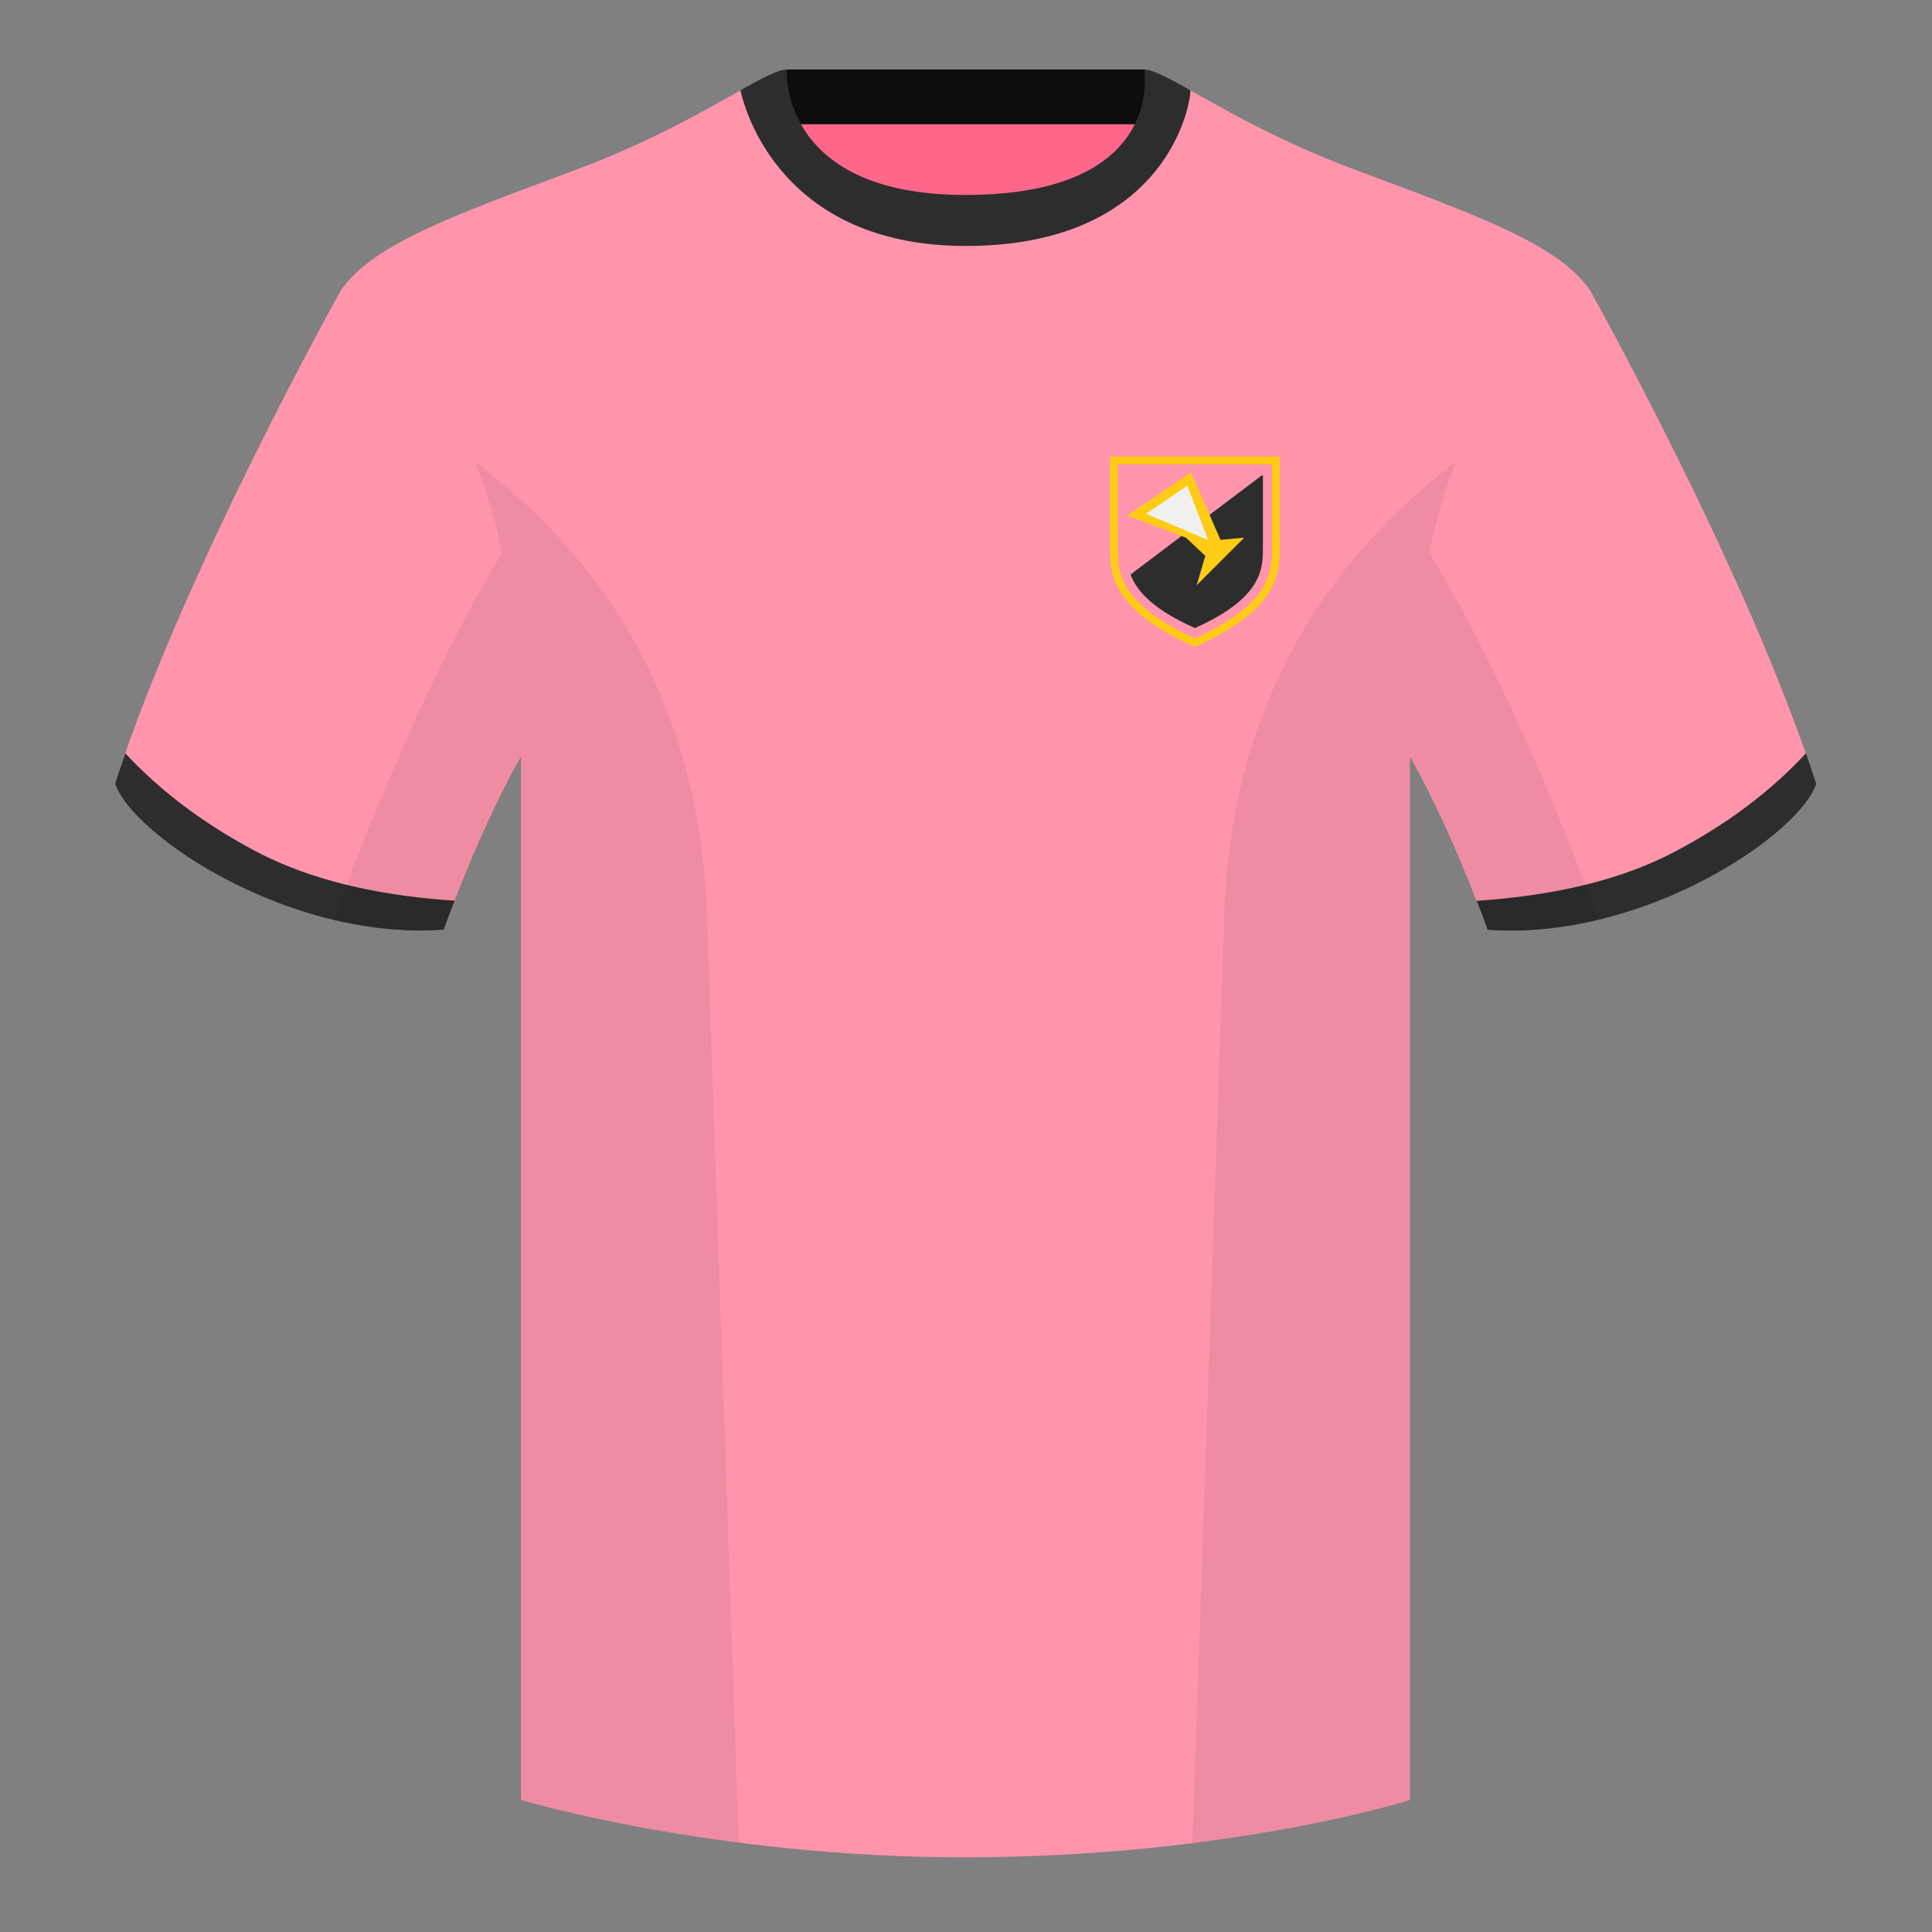 <svg xmlns="http://www.w3.org/2000/svg" width="501" height="501" fill="none"><rect width="100%" height="100%" fill="#808080" stroke="none"/><path fill="#FE678A" fill-rule="evenodd" d="M203.86 109.22h93.64v-87.3h-93.64v87.3Z" clip-rule="evenodd"/><path fill="#0D0D0D" fill-rule="evenodd" d="M203.72 32.22h93.46v-14.2h-93.46v14.2Z" clip-rule="evenodd"/><path fill="#FE95AD" fill-rule="evenodd" d="M88.4 75.29s-40.76 72.8-58.55 127.77c4.45 13.37 45.21 40.85 85.23 37.88 13.35-36.4 24.46-52 24.46-52s2.97-95.08-51.14-113.65Zm323.93 0s40.76 72.8 58.54 127.77c-4.44 13.37-45.2 40.85-85.23 37.88-13.34-36.4-24.46-52-24.46-52s-2.96-95.08 51.15-113.65Z" clip-rule="evenodd"/><path fill="#FE95AD" fill-rule="evenodd" d="M250.36 57.73c-50.08 0-47.8-39.47-48.74-39.14-7.51 2.62-24.13 14.94-52.44 25.5-31.87 11.88-52.62 19.31-60.78 31.2 11.12 8.91 46.7 28.97 46.7 120.34v271.14s49.65 14.86 114.88 14.86c68.93 0 115.65-14.86 115.65-14.86V195.63c0-91.37 35.58-111.43 46.7-120.34-8.16-11.89-28.91-19.32-60.78-31.2-28.37-10.58-44.99-22.92-52.48-25.51-.93-.32 4.17 39.15-48.7 39.15Z" clip-rule="evenodd"/><path fill="#2D2D2D" fill-rule="evenodd" d="M468.31 195.33c.94 2.66 1.83 5.3 2.67 7.9-4.45 13.37-45.21 40.86-85.23 37.88a434.6 434.6 0 0 0-2.84-7.52c20.8-1.36 38-5.63 51.6-12.84 13.42-7.1 24.7-15.58 33.8-25.42Zm-435.81 0c9.1 9.82 20.36 18.29 33.78 25.39 13.6 7.2 30.82 11.48 51.64 12.84-.94 2.4-1.88 4.9-2.84 7.52-40.02 2.97-80.79-24.51-85.23-37.89.84-2.58 1.72-5.2 2.65-7.86ZM250.43 63.78c51.47 0 58.27-35.9 58.27-40.38-5.77-3.24-9.72-5.35-12-5.35 0 0 5.88 32.5-46.34 32.5-48.52 0-46.33-32.5-46.33-32.5-2.28 0-6.24 2.1-12 5.35 0 0 7.36 40.38 58.4 40.38Z" clip-rule="evenodd"/><path fill="#000" fill-opacity=".06" fill-rule="evenodd" d="M414.43 238.35a93.73 93.73 0 0 1-28.8 2.6c-8.2-22.38-15.55-36.9-20-44.76v270.58s-21.1 6.71-55.87 11.11l-.55-.06 8.28-240.7c2.06-59.76 31.08-95.3 60.1-117.44a148.55 148.55 0 0 0-7 23.66c7.35 11.85 24.44 42.07 43.83 94.97a1 1 0 0 1 .01.04ZM191.57 477.82c-34.25-4.4-56.48-11.05-56.48-11.05V196.2c-4.46 7.87-11.81 22.38-20.01 44.74a93.6 93.6 0 0 1-28.51-2.52l.02-.1c19.38-52.85 36.3-83.07 43.61-94.94a148.63 148.63 0 0 0-7-23.7c29 22.15 58.04 57.68 60.1 117.44l8.27 240.7Z" clip-rule="evenodd"/><path fill="#2D2D2D" d="m293.17 148.98 34.03-25.7h.3v17.75h-.02v.55c.07 5.63.17 13.36-17.63 21.28-10.89-4.84-15.08-9.62-16.68-13.88Z"/><path fill="#FFCC15" fill-rule="evenodd" d="M331.85 118.4h-44v22.13h.02v.69l-.02 1.31c0 6.88 1.16 15.95 22 25.22 20.84-9.27 22-18.34 22-25.22l-.01-1.31-.01-.69h.02V118.4Zm-2 20.13V120.4h-40v18.13h.04l-.02 2.02v.69c-.05 3.5-.07 7.14 2.34 11.14 2.38 3.93 7.29 8.46 17.64 13.18 10.35-4.72 15.26-9.25 17.64-13.18 2.41-4 2.4-7.65 2.35-11.14l-.01-.7-.02-2h.04Z" clip-rule="evenodd"/><path fill="#FFCC15" d="m316.5 140-7.67-17.52-16.55 11.21 15.26 5.73 5.01 4.72-2.22 7.6 12.33-12.32-6.17.58Z"/><path fill="#F0F0F0" d="m313.27 140.02-16.07-6.8 10.7-7.25 5.38 14.05Z"/></svg>